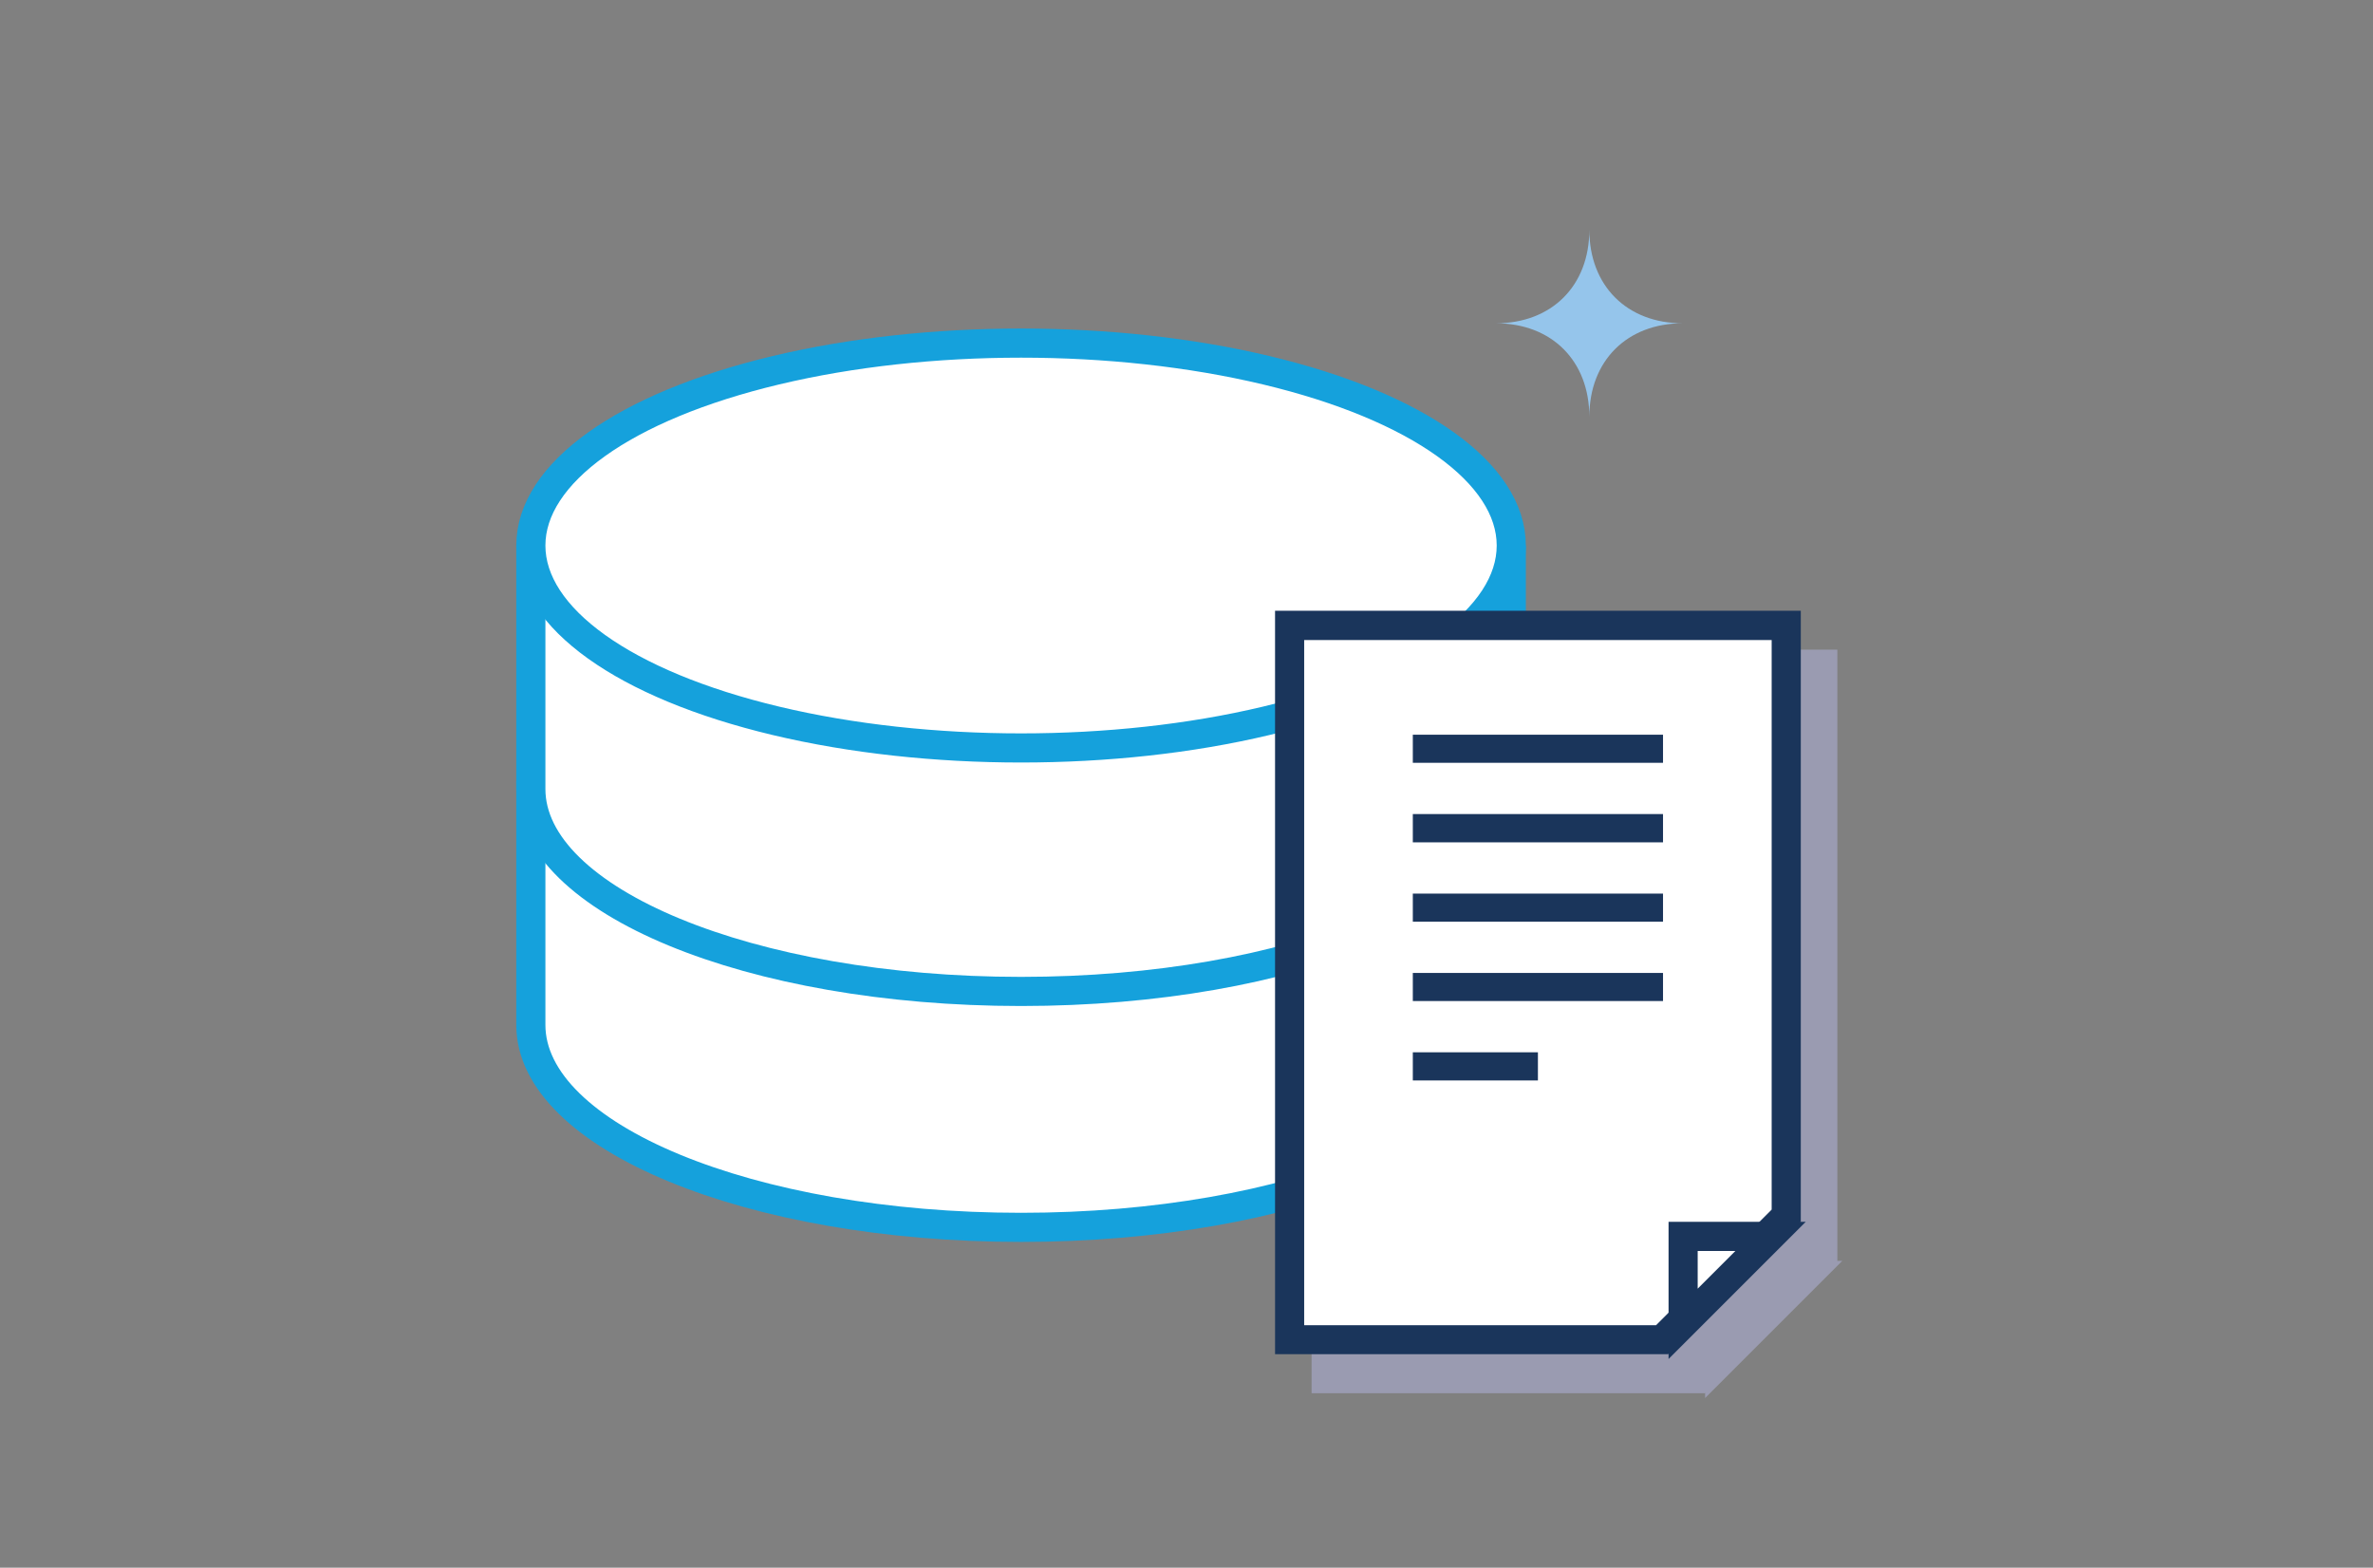 <?xml version="1.0" encoding="UTF-8"?> <svg xmlns="http://www.w3.org/2000/svg" viewBox="0 0 162.94 107.65"><rect x="0" y="0" width="162.94" height="107.65" fill="#808080" stroke="none"/><path d="M36.45 53.66v16.72c0 7.68 15.07 13.9 33.66 13.9s33.66-6.22 33.66-13.9V53.66" fill="#fff" fill-rule="evenodd" stroke="#15a1dc" stroke-linejoin="round" stroke-width="2"></path><ellipse cx="70.11" cy="53.66" rx="33.66" ry="13.9" fill="#fff" stroke="#15a1dc" stroke-linejoin="round" stroke-width="2"></ellipse><path d="M36.45 37.46v16.72c0 7.68 15.07 13.9 33.66 13.9s33.66-6.22 33.66-13.9V37.46" fill="#fff" fill-rule="evenodd" stroke="#15a1dc" stroke-linejoin="round" stroke-width="2"></path><ellipse cx="70.11" cy="37.46" rx="33.66" ry="13.9" fill="#fff" stroke="#15a1dc" stroke-linejoin="round" stroke-width="2"></ellipse><path fill="#9a9bb1" d="M126.5 86.58h-.36l.02-.02V44.61h-36.1v51.06h26.99l.03-.03V96l9.42-9.42z"></path><path fill="#fff" d="M88.55 91.99V42.94h34.1v40.53l-8.52 8.52H88.55z"></path><path d="M121.65 43.94v39.12L113.71 91H89.55V43.95h32.1m2-2.01h-36.1v51.05h26.99l9.11-9.11V41.94z" fill="#1a355b"></path><path fill="#fff" d="M115.57 84.9h6l-6 6.01V84.9z"></path><path d="M119.16 85.9l-2.59 2.59V85.9h2.59m4.83-2h-9.42v9.42l9.42-9.42zM114.19 50.45H97.01v1.93h17.18v-1.93zM114.19 55.9H97.01v1.94h17.18V55.9zM114.19 61.36H97.01v1.93h17.18v-1.93zM114.19 66.81H97.01v1.93h17.18v-1.93zM105.6 72.26h-8.59v1.93h8.59v-1.93z" fill="#1a355b"></path><path d="M109.13 15.78c0 3.84-2.58 6.42-6.42 6.42 3.84 0 6.42 2.58 6.42 6.42 0-3.84 2.58-6.42 6.42-6.42-3.84 0-6.42-2.58-6.42-6.42z" fill="#95c5eb"></path></svg> 